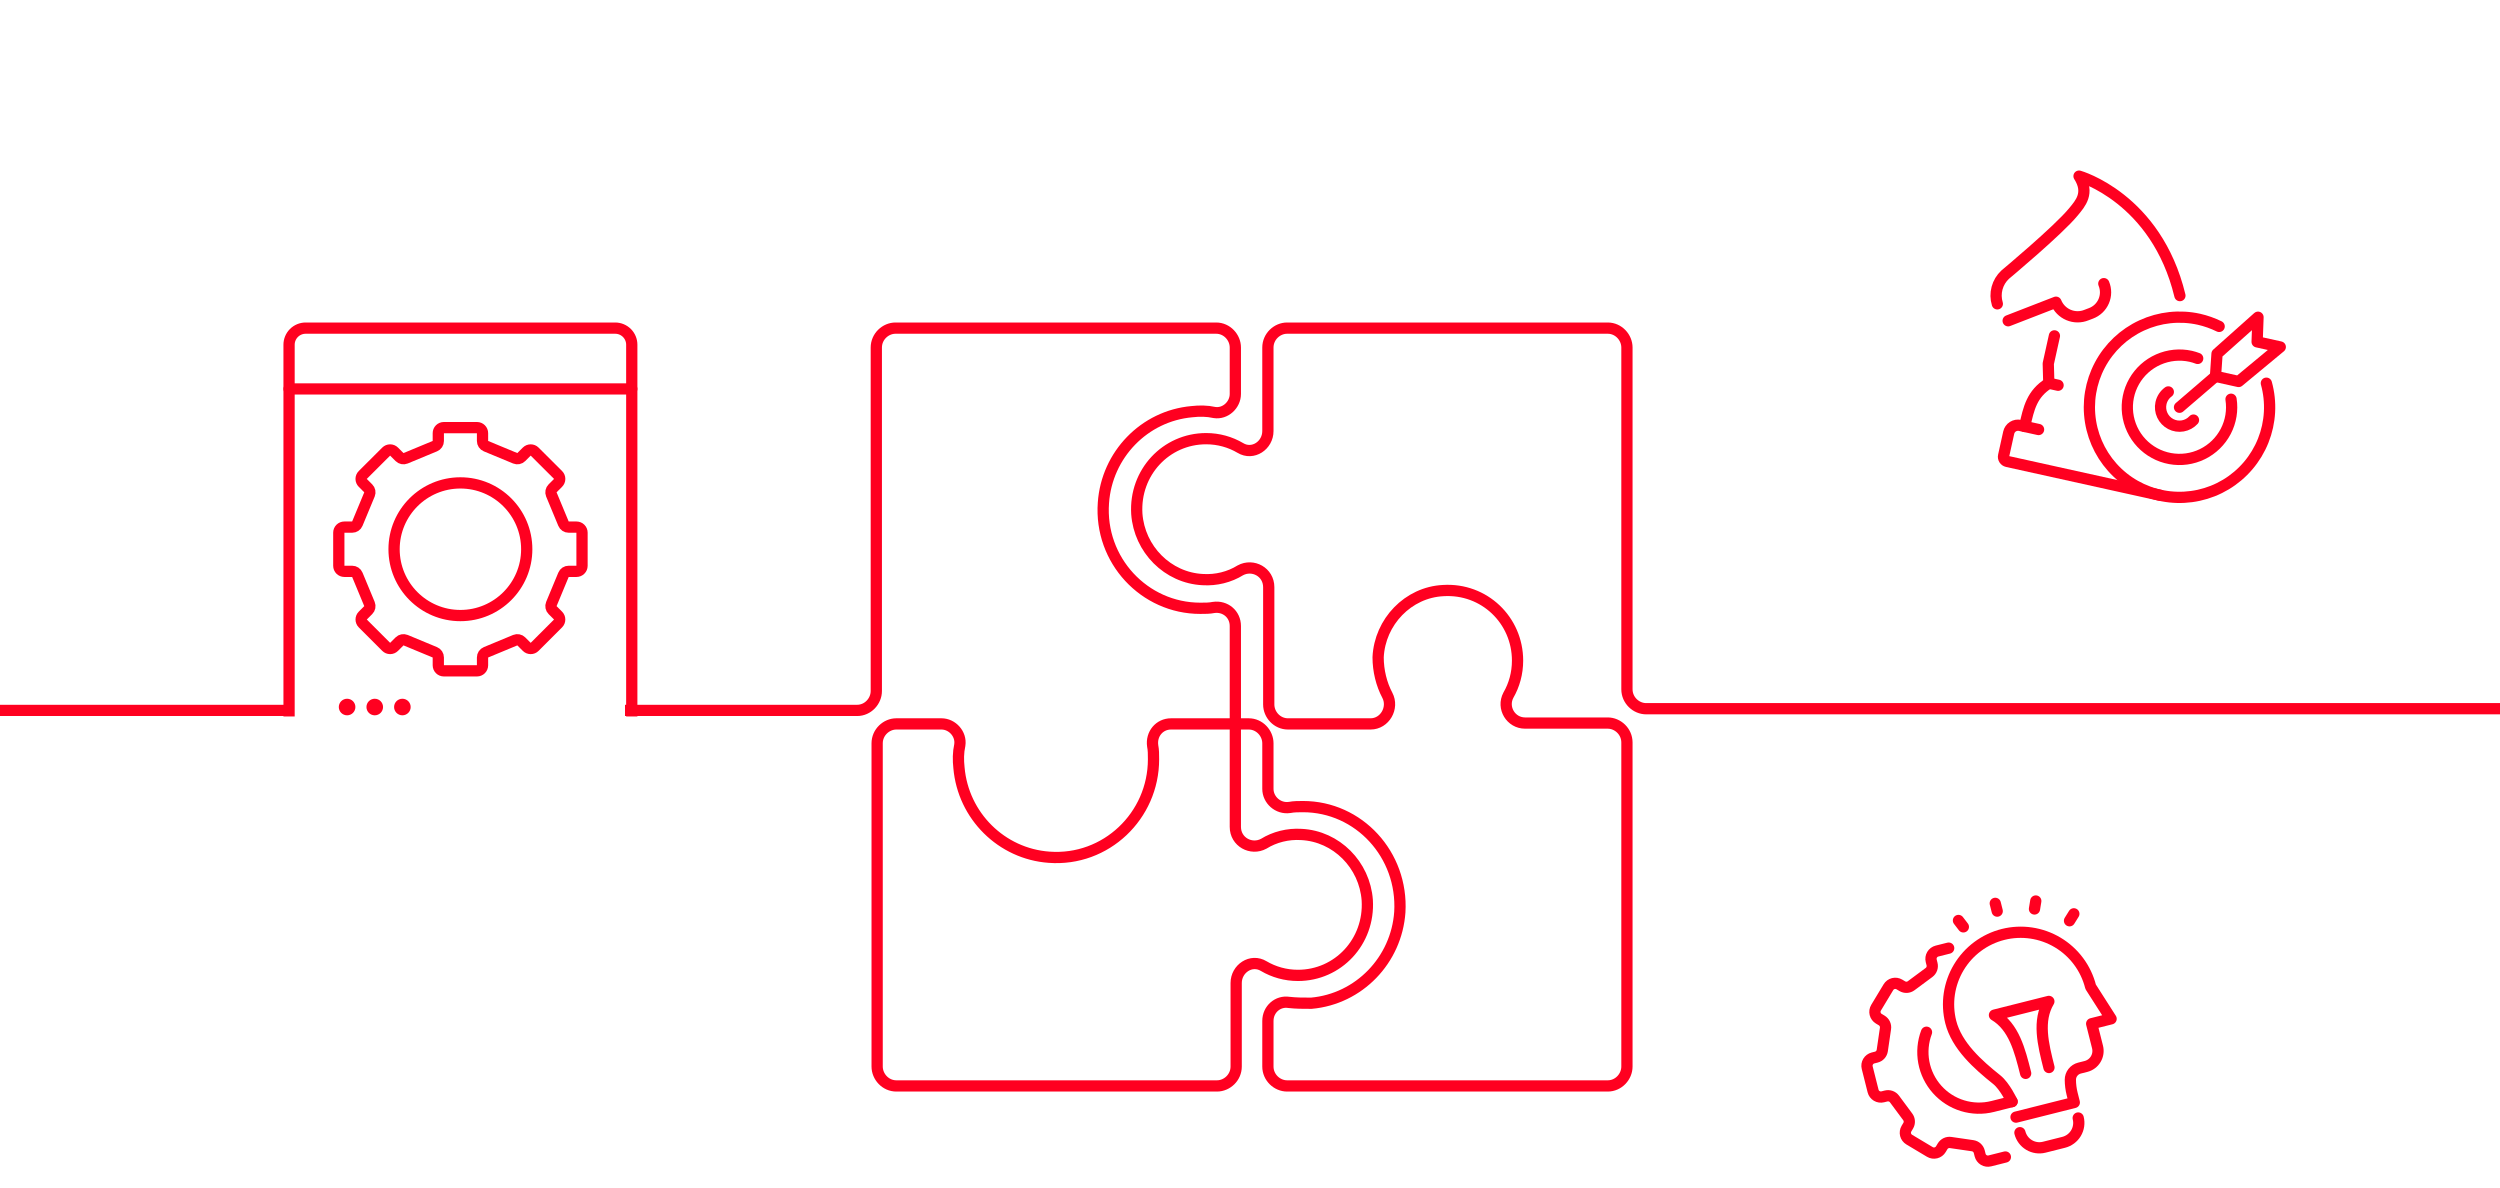 <svg width="320" height="152" viewBox="0 0 320 152" fill="none" xmlns="http://www.w3.org/2000/svg">
<g clip-path="url(#clip0_318_2309)">
<path d="M328.717 90.716H210.706C209.424 90.716 208.248 89.636 208.248 88.232V44.484C208.248 43.188 207.179 42 205.79 42H164.75C163.467 42 162.291 43.08 162.291 44.484V55.178C162.291 57.014 160.368 58.311 158.765 57.339C157.482 56.582 155.986 56.15 154.383 56.15C149.253 56.15 145.192 60.471 145.512 65.764C145.834 70.301 149.467 73.973 153.956 74.189C155.666 74.297 157.376 73.865 158.765 73.001C160.368 72.137 162.399 73.217 162.399 75.162V85.855V90.176C162.399 91.472 163.467 92.66 164.857 92.66H175.437C177.254 92.66 178.43 90.608 177.576 88.988C176.827 87.584 176.4 85.855 176.4 84.127C176.614 79.59 180.247 75.809 184.735 75.594C189.972 75.269 194.247 79.374 194.247 84.559C194.247 86.179 193.821 87.692 193.072 88.988C192.217 90.608 193.393 92.552 195.209 92.552H205.79C207.073 92.552 208.248 93.632 208.248 95.037V136.516C208.248 137.812 207.179 139 205.79 139H164.75C163.467 139 162.291 137.92 162.291 136.516V130.683C162.291 129.17 163.575 128.09 164.964 128.306C165.926 128.414 166.78 128.414 167.85 128.414C173.941 127.874 178.75 122.905 179.178 116.748C179.606 109.403 173.941 103.246 166.78 103.246C166.246 103.246 165.605 103.246 165.071 103.354C163.575 103.57 162.291 102.382 162.291 100.978V95.145C162.291 93.849 161.223 92.66 159.834 92.66H149.895C148.398 92.66 147.33 93.957 147.543 95.469C147.65 96.009 147.65 96.549 147.65 97.197C147.65 104.434 141.558 110.267 134.29 109.727C128.199 109.295 123.282 104.434 122.748 98.277C122.642 97.305 122.642 96.333 122.855 95.361C123.068 93.957 121.893 92.66 120.504 92.66H114.732C113.45 92.66 112.274 93.74 112.274 95.145V136.516C112.274 137.812 113.344 139 114.732 139H155.772C157.055 139 158.23 137.92 158.23 136.516V125.822C158.23 123.986 160.155 122.689 161.757 123.661C163.04 124.418 164.536 124.85 166.14 124.85C171.269 124.85 175.331 120.529 175.01 115.236C174.689 110.699 171.055 107.027 166.567 106.811C164.857 106.703 163.147 107.135 161.757 107.999C160.155 108.863 158.124 107.783 158.124 105.839V95.145V85.963V80.13C158.124 78.618 156.842 77.538 155.345 77.754C154.81 77.862 154.276 77.862 153.635 77.862C146.474 77.862 140.703 71.705 141.237 64.36C141.665 58.203 146.474 53.234 152.566 52.694C153.528 52.586 154.49 52.586 155.452 52.802C156.842 53.018 158.124 51.83 158.124 50.425V44.484C158.124 43.188 157.054 42 155.666 42H114.626C113.344 42 112.168 43.08 112.168 44.484V88.448C112.168 89.744 111.099 90.932 109.709 90.932H80M37.5 90.932H-129" stroke="#FF0020" stroke-width="1.44" stroke-miterlimit="10"/>
<path d="M80.867 90.989V75.962V44.123C80.867 43.56 80.644 43.02 80.245 42.622C79.847 42.224 79.308 42 78.745 42H39.123C38.56 42 38.02 42.224 37.622 42.622C37.224 43.02 37 43.56 37 44.123V75.962V90.989" stroke="#FF0020" stroke-width="1.44" stroke-linecap="square" stroke-linejoin="round"/>
<path d="M44.428 91.561C45.015 91.561 45.49 91.086 45.49 90.5C45.49 89.914 45.015 89.439 44.428 89.439C43.842 89.439 43.367 89.914 43.367 90.5C43.367 91.086 43.842 91.561 44.428 91.561Z" fill="#FF0020"/>
<path d="M47.968 91.561C48.554 91.561 49.029 91.086 49.029 90.5C49.029 89.914 48.554 89.439 47.968 89.439C47.381 89.439 46.906 89.914 46.906 90.5C46.906 91.086 47.381 91.561 47.968 91.561Z" fill="#FF0020"/>
<path d="M51.505 91.561C52.091 91.561 52.566 91.086 52.566 90.5C52.566 89.914 52.091 89.439 51.505 89.439C50.919 89.439 50.443 89.914 50.443 90.5C50.443 91.086 50.919 91.561 51.505 91.561Z" fill="#FF0020"/>
<path d="M37 49.783H80.867" stroke="#FF0020" stroke-width="1.44" stroke-linecap="round" stroke-linejoin="round"/>
<path d="M72.129 67.032L70.572 63.283C70.519 63.153 70.505 63.011 70.533 62.873C70.56 62.736 70.628 62.61 70.728 62.511L71.435 61.804C71.501 61.738 71.554 61.66 71.59 61.574C71.626 61.487 71.644 61.395 71.644 61.301C71.644 61.208 71.626 61.116 71.59 61.029C71.554 60.943 71.501 60.865 71.435 60.799L68.428 57.799C68.296 57.667 68.116 57.593 67.929 57.593C67.742 57.593 67.563 57.667 67.43 57.799L66.723 58.507C66.624 58.606 66.498 58.674 66.361 58.702C66.224 58.729 66.081 58.716 65.952 58.662L62.202 57.106C62.071 57.052 61.96 56.961 61.882 56.844C61.804 56.727 61.762 56.589 61.763 56.448V55.443C61.763 55.255 61.688 55.075 61.556 54.943C61.423 54.81 61.243 54.736 61.056 54.736H56.81C56.623 54.736 56.443 54.81 56.31 54.943C56.177 55.075 56.103 55.255 56.103 55.443V56.448C56.103 56.589 56.062 56.727 55.984 56.844C55.906 56.961 55.794 57.052 55.664 57.106L51.914 58.662C51.785 58.716 51.642 58.729 51.505 58.702C51.368 58.674 51.242 58.606 51.143 58.507L50.435 57.799C50.303 57.667 50.123 57.593 49.937 57.593C49.75 57.593 49.57 57.667 49.438 57.799L46.431 60.799C46.364 60.865 46.312 60.943 46.276 61.029C46.24 61.116 46.221 61.208 46.221 61.301C46.221 61.395 46.24 61.487 46.276 61.574C46.312 61.66 46.364 61.738 46.431 61.804L47.138 62.511C47.238 62.61 47.306 62.736 47.333 62.873C47.361 63.011 47.347 63.153 47.294 63.283L45.737 67.032C45.684 67.163 45.593 67.274 45.475 67.352C45.358 67.43 45.22 67.472 45.079 67.471H44.075C43.887 67.471 43.707 67.546 43.574 67.678C43.442 67.811 43.367 67.991 43.367 68.179V72.424C43.367 72.612 43.442 72.792 43.574 72.924C43.707 73.057 43.887 73.132 44.075 73.132H45.079C45.22 73.131 45.358 73.172 45.475 73.25C45.593 73.329 45.684 73.44 45.737 73.57L47.294 77.32C47.347 77.45 47.361 77.592 47.333 77.729C47.306 77.867 47.238 77.993 47.138 78.091L46.431 78.799C46.299 78.931 46.225 79.111 46.225 79.298C46.225 79.485 46.299 79.664 46.431 79.796L49.438 82.803C49.57 82.935 49.75 83.009 49.937 83.009C50.123 83.009 50.303 82.935 50.435 82.803L51.143 82.096C51.242 81.997 51.368 81.929 51.505 81.901C51.642 81.873 51.785 81.887 51.914 81.94L55.664 83.497C55.794 83.55 55.906 83.642 55.984 83.759C56.062 83.876 56.103 84.014 56.103 84.155V85.16C56.103 85.347 56.177 85.527 56.31 85.66C56.443 85.793 56.623 85.867 56.81 85.867H61.056C61.243 85.867 61.423 85.793 61.556 85.66C61.688 85.527 61.763 85.347 61.763 85.16V84.155C61.762 84.014 61.804 83.876 61.882 83.759C61.96 83.642 62.071 83.55 62.202 83.497L65.952 81.94C66.081 81.887 66.224 81.873 66.361 81.901C66.498 81.929 66.624 81.997 66.723 82.096L67.43 82.803C67.563 82.935 67.742 83.009 67.929 83.009C68.116 83.009 68.296 82.935 68.428 82.803L71.435 79.796C71.567 79.664 71.641 79.485 71.641 79.298C71.641 79.111 71.567 78.931 71.435 78.799L70.728 78.091C70.628 77.993 70.56 77.867 70.533 77.729C70.505 77.592 70.519 77.45 70.572 77.32L72.129 73.57C72.182 73.44 72.273 73.329 72.39 73.25C72.508 73.172 72.646 73.131 72.787 73.132H73.791C73.979 73.132 74.159 73.057 74.291 72.924C74.424 72.792 74.499 72.612 74.499 72.424V68.179C74.499 67.991 74.424 67.811 74.291 67.678C74.159 67.546 73.979 67.471 73.791 67.471H72.787C72.646 67.472 72.508 67.43 72.39 67.352C72.273 67.274 72.182 67.163 72.129 67.032Z" stroke="#FF0020" stroke-width="1.44" stroke-linecap="round" stroke-linejoin="round"/>
<path d="M58.932 78.792C63.621 78.792 67.422 74.99 67.422 70.301C67.422 65.612 63.621 61.811 58.932 61.811C54.243 61.811 50.441 65.612 50.441 70.301C50.441 74.99 54.243 78.792 58.932 78.792Z" stroke="#FF0020" stroke-width="1.44" stroke-linecap="round" stroke-linejoin="round"/>
<path d="M279.029 37.839C276.01 25.319 266.115 22.545 266.115 22.545C267.5 24.717 266.287 26.04 265.385 27.134C263.452 29.492 256.665 35.154 256.665 35.154C256.163 35.62 255.802 36.217 255.624 36.879C255.445 37.54 255.457 38.238 255.658 38.892" stroke="#FF0020" stroke-width="1.44" stroke-linecap="round" stroke-linejoin="round"/>
<path d="M257.043 41.058L263.166 38.682C263.313 39.047 263.531 39.379 263.807 39.66C264.083 39.94 264.412 40.163 264.774 40.316C265.137 40.469 265.526 40.549 265.919 40.551C266.313 40.553 266.703 40.478 267.067 40.329L267.637 40.113C268 39.978 268.332 39.77 268.614 39.504C268.895 39.237 269.119 38.916 269.273 38.561C269.427 38.205 269.508 37.822 269.511 37.435C269.513 37.047 269.437 36.663 269.288 36.306" stroke="#FF0020" stroke-width="1.44" stroke-linecap="round" stroke-linejoin="round"/>
<path d="M262.966 42.99L262.179 46.547L262.247 49.05C260.075 50.435 259.682 52.213 259.157 54.585L258.564 54.453C258.25 54.384 257.921 54.442 257.649 54.615C257.378 54.788 257.186 55.062 257.116 55.377L256.461 58.341C256.426 58.498 256.455 58.663 256.541 58.798C256.628 58.934 256.765 59.03 256.922 59.065L276.485 63.393" stroke="#FF0020" stroke-width="1.44" stroke-linecap="round" stroke-linejoin="round"/>
<path d="M262.248 49.05L263.434 49.312" stroke="#FF0020" stroke-width="1.44" stroke-linecap="round" stroke-linejoin="round"/>
<path d="M259.158 54.585L260.937 54.978" stroke="#FF0020" stroke-width="1.44" stroke-linecap="round" stroke-linejoin="round"/>
<path d="M289.025 40.604L288.912 43.757L291.876 44.413L286.546 48.83L283.582 48.174L283.78 45.283L289.025 40.604Z" stroke="#FF0020" stroke-width="1.44" stroke-linecap="round" stroke-linejoin="round"/>
<path d="M278.976 52.13L283.582 48.174" stroke="#FF0020" stroke-width="1.44" stroke-linecap="round" stroke-linejoin="round"/>
<path d="M284.053 41.78C283.23 41.376 282.363 41.069 281.469 40.866C279.007 40.321 276.434 40.598 274.144 41.654C271.854 42.711 269.973 44.489 268.79 46.716C267.606 48.943 267.185 51.496 267.591 53.986C267.997 56.475 269.207 58.762 271.037 60.498C272.866 62.234 275.214 63.322 277.721 63.597C280.228 63.871 282.756 63.317 284.918 62.018C287.08 60.719 288.756 58.748 289.691 56.405C290.626 54.063 290.767 51.479 290.094 49.048" stroke="#FF0020" stroke-width="1.44" stroke-linecap="round" stroke-linejoin="round"/>
<path d="M281.305 45.879C281.017 45.768 280.721 45.678 280.42 45.608C279.026 45.299 277.571 45.445 276.266 46.023C274.961 46.601 273.876 47.582 273.17 48.822C272.463 50.062 272.173 51.496 272.34 52.913C272.508 54.331 273.125 55.657 274.102 56.698C275.078 57.739 276.362 58.44 277.766 58.697C279.169 58.955 280.619 58.757 281.901 58.131C283.184 57.505 284.232 56.485 284.893 55.22C285.554 53.955 285.792 52.511 285.572 51.101" stroke="#FF0020" stroke-width="1.44" stroke-linecap="round" stroke-linejoin="round"/>
<path d="M280.766 53.769C280.404 54.162 279.924 54.425 279.398 54.517C278.872 54.61 278.331 54.526 277.857 54.28C277.383 54.033 277.004 53.638 276.778 53.154C276.552 52.671 276.491 52.126 276.606 51.605C276.733 51.026 277.067 50.514 277.546 50.165" stroke="#FF0020" stroke-width="1.44" stroke-linecap="round" stroke-linejoin="round"/>
<path d="M258.549 144.982C258.715 145.641 259.136 146.208 259.72 146.557C260.304 146.906 261.002 147.009 261.662 146.843L264.149 146.217C264.808 146.051 265.375 145.629 265.724 145.046C266.073 144.462 266.176 143.763 266.01 143.104" stroke="#FF0020" stroke-width="1.44" stroke-linecap="round" stroke-linejoin="round"/>
<path d="M255.393 115.629L255.643 116.624" stroke="#FF0020" stroke-width="1.44" stroke-linecap="round" stroke-linejoin="round"/>
<path d="M264.898 117.859L265.452 116.969" stroke="#FF0020" stroke-width="1.44" stroke-linecap="round" stroke-linejoin="round"/>
<path d="M260.413 116.349L260.58 115.328" stroke="#FF0020" stroke-width="1.44" stroke-linecap="round" stroke-linejoin="round"/>
<path d="M251.311 118.64L250.682 117.82" stroke="#FF0020" stroke-width="1.44" stroke-linecap="round" stroke-linejoin="round"/>
<path d="M257.548 141.003C257.548 141.003 256.636 139.037 255.589 138.201C253.187 136.283 250.465 133.874 249.695 130.815C249.097 128.44 249.467 125.926 250.724 123.824C251.98 121.722 254.02 120.206 256.394 119.608C258.769 119.011 261.283 119.381 263.385 120.637C265.487 121.893 267.003 123.933 267.601 126.308L270.22 130.409L267.733 131.035L268.484 134.019C268.617 134.547 268.534 135.105 268.255 135.572C267.976 136.039 267.523 136.376 266.995 136.509L266.169 136.717C265.837 136.801 265.542 136.993 265.331 137.264C265.12 137.534 265.006 137.867 265.006 138.21C265.01 138.817 265.085 139.421 265.232 140.01L265.51 141.114L258.049 142.992" stroke="#FF0020" stroke-width="1.44" stroke-linecap="round" stroke-linejoin="round"/>
<path d="M259.284 137.392C258.532 134.408 257.781 131.424 255.291 129.935L262.254 128.182C260.766 130.672 261.517 133.657 262.268 136.641" stroke="#FF0020" stroke-width="1.44" stroke-linecap="round" stroke-linejoin="round"/>
<path d="M249.431 121.361L247.939 121.736C247.675 121.803 247.449 121.971 247.309 122.205C247.17 122.438 247.128 122.718 247.195 122.982L247.3 123.399C247.35 123.596 247.34 123.803 247.273 123.994C247.205 124.185 247.082 124.352 246.92 124.474L244.629 126.172C244.466 126.293 244.271 126.363 244.069 126.374C243.866 126.384 243.665 126.334 243.491 126.231L243.123 126.011C243.008 125.942 242.879 125.896 242.746 125.876C242.613 125.857 242.477 125.863 242.346 125.896C242.215 125.929 242.092 125.988 241.984 126.068C241.876 126.149 241.785 126.25 241.716 126.365L240.134 128.99C240.065 129.106 240.019 129.234 239.999 129.367C239.979 129.501 239.986 129.637 240.019 129.767C240.052 129.898 240.11 130.021 240.191 130.129C240.271 130.237 240.372 130.329 240.488 130.398L240.855 130.617C241.029 130.722 241.168 130.875 241.255 131.059C241.342 131.242 241.372 131.447 241.342 131.648L240.931 134.47C240.901 134.67 240.812 134.857 240.676 135.008C240.54 135.158 240.362 135.264 240.165 135.313L239.747 135.418C239.483 135.485 239.257 135.653 239.117 135.887C238.978 136.12 238.936 136.4 239.003 136.663L239.754 139.648C239.82 139.912 239.989 140.138 240.222 140.278C240.456 140.417 240.735 140.459 240.999 140.392L241.417 140.287C241.613 140.237 241.82 140.247 242.012 140.314C242.203 140.382 242.37 140.505 242.491 140.667L244.189 142.958C244.31 143.121 244.381 143.316 244.391 143.518C244.402 143.721 244.352 143.922 244.248 144.096L244.028 144.464C243.959 144.579 243.913 144.708 243.894 144.841C243.874 144.974 243.881 145.11 243.914 145.241C243.947 145.372 244.005 145.495 244.086 145.603C244.166 145.711 244.267 145.802 244.383 145.871L247.022 147.449C247.138 147.519 247.266 147.564 247.4 147.584C247.533 147.604 247.669 147.597 247.8 147.564C247.93 147.531 248.053 147.473 248.162 147.392C248.27 147.312 248.361 147.211 248.43 147.095L248.65 146.728C248.754 146.554 248.908 146.415 249.091 146.328C249.275 146.242 249.48 146.211 249.68 146.241L252.502 146.652C252.703 146.682 252.89 146.771 253.04 146.907C253.19 147.044 253.296 147.221 253.346 147.418L253.454 147.851C253.521 148.115 253.689 148.341 253.923 148.481C254.156 148.621 254.436 148.662 254.7 148.595L256.689 148.095" stroke="#FF0020" stroke-width="1.44" stroke-linecap="round" stroke-linejoin="round"/>
<path d="M246.593 132.124C246.128 133.352 246.009 134.682 246.248 135.973C246.487 137.263 247.075 138.463 247.948 139.442C248.821 140.422 249.945 141.144 251.199 141.529C252.454 141.914 253.789 141.949 255.062 141.628L257.549 141.002" stroke="#FF0020" stroke-width="1.44" stroke-linecap="round" stroke-linejoin="round"/>
</g>
<defs>
<clipPath id="clip0_318_2309">
<path d="M0 24C0 10.745 10.745 0 24 0H296C309.255 0 320 10.745 320 24V152H0V24Z" fill="white"/>
</clipPath>
</defs>
</svg>
